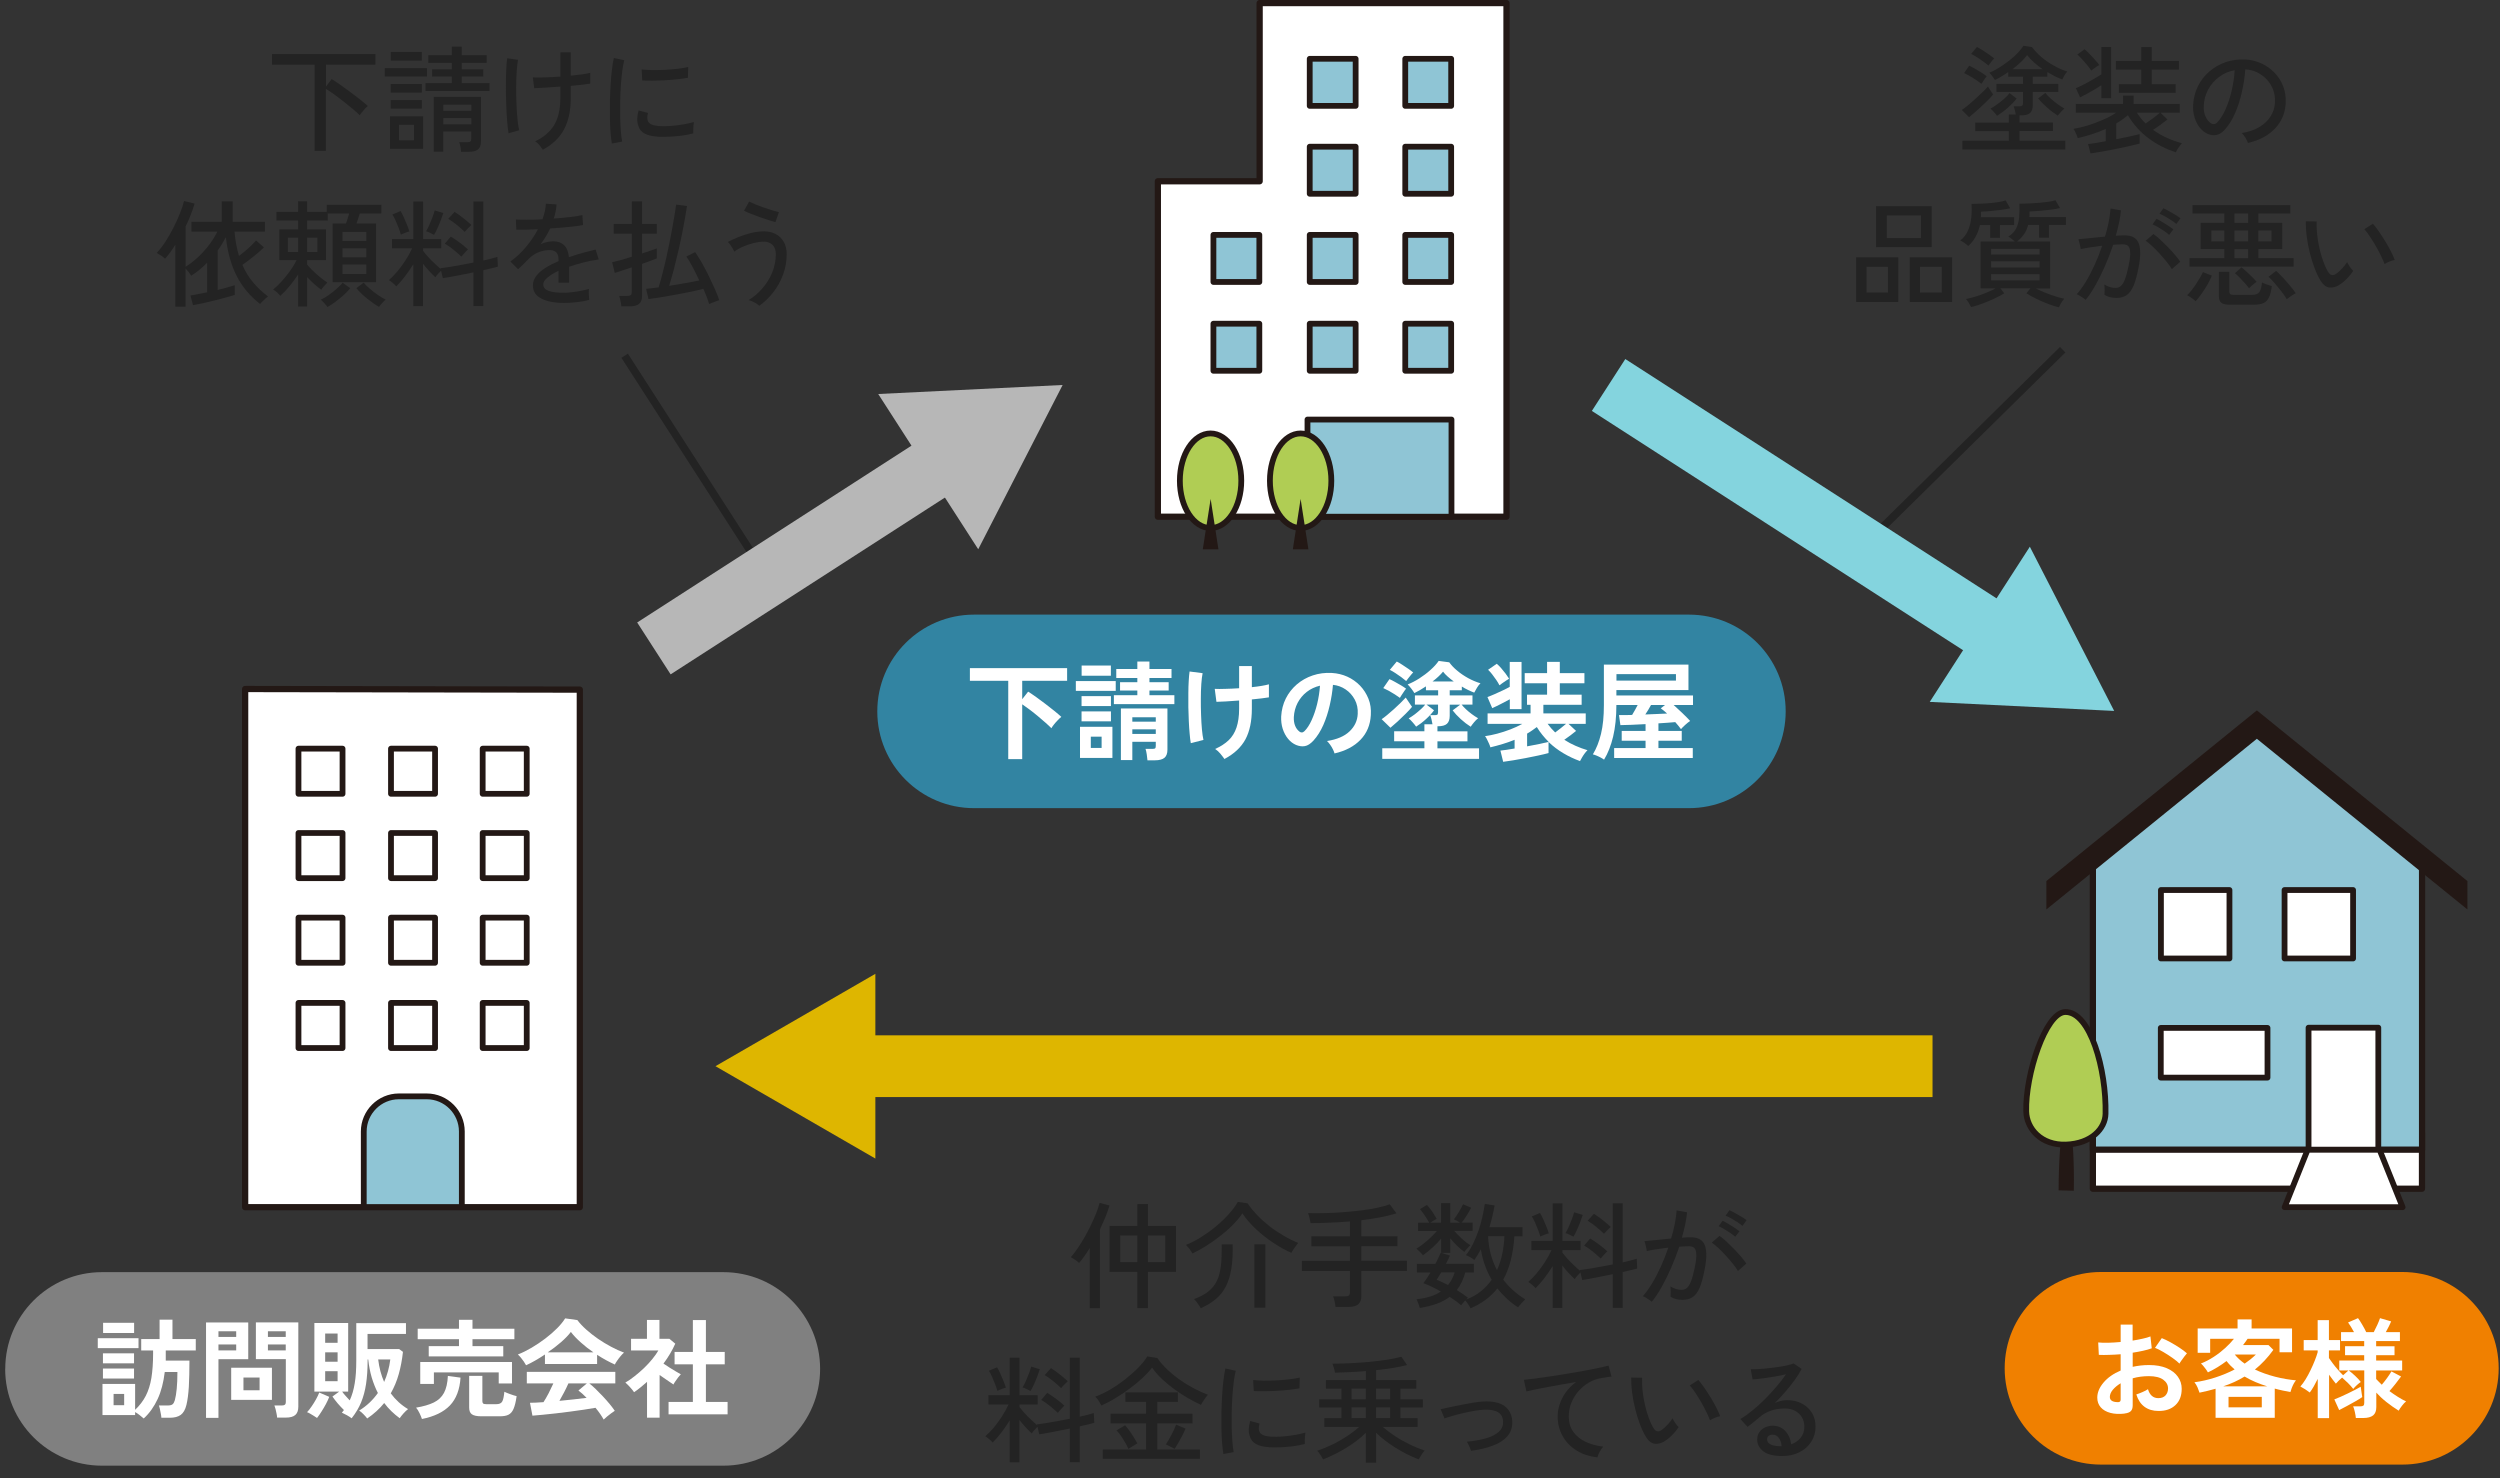 <?xml version="1.0" encoding="UTF-8"?><svg id="b" xmlns="http://www.w3.org/2000/svg" viewBox="0 0 323.98 191.54"><rect x="0" y="0" width="323.98" height="191.54" fill="#333333" stroke="none"/><defs><style>.d{fill:#231815;}.e{fill:#deb600;}.f{stroke:#232323;}.f,.g,.h,.i{fill:none;}.j{fill:#b0cd54;}.j,.k,.l,.m,.n{stroke:#231815;stroke-linecap:round;stroke-linejoin:round;}.j,.k,.m{stroke-width:.75px;}.o,.l,.m{fill:#fff;}.p{fill:#3284a2;}.g{stroke:#b7b7b7;}.g,.h,.i{stroke-width:8px;}.h{stroke:#deb600;}.i{stroke:#84d4de;}.k,.n{fill:#8fc5d5;}.q{fill:#84d4de;}.r{fill:#232323;}.l,.n{stroke-width:.81px;}.s{fill:gray;}.t{fill:#f08000;}.u{fill:#b7b7b7;}</style></defs><g id="c"><line class="f" x1="80.95" y1="46.1" x2="99.39" y2="74.74"/><line class="f" x1="267.31" y1="45.32" x2="241.03" y2="71.21"/><path class="s" d="M.67,177.4c0,6.93,5.62,12.54,12.54,12.54h80.53c6.93,0,12.54-5.62,12.54-12.54s-5.62-12.54-12.54-12.54H13.22c-6.93,0-12.54,5.62-12.54,12.54,0,0,0-6.93,0,0Z"/><path class="o" d="M12.67,174.71v-1.29h5.28v1.29h-5.28ZM18.62,183.82c-.15-.13-.32-.27-.52-.43-.2-.15-.39-.29-.59-.4v.39h-4.23v-4.03h4.23v3.35c.58-.55,1.04-1.15,1.38-1.81.34-.66.58-1.43.73-2.32.14-.89.22-1.94.22-3.15v-.41h-1.54v-1.48h2.38v-2.51h1.67v2.51h3.02v1.48h-3.89v.41c0,.15,0,.3,0,.46,0,.15,0,.3,0,.44h3.07c0,1.33-.03,2.46-.08,3.4-.06.94-.16,1.72-.31,2.34-.15.62-.4,1.05-.74,1.3-.35.25-.82.37-1.43.37h-1.08c0-.14-.03-.31-.07-.52-.04-.21-.08-.41-.12-.61s-.09-.35-.13-.46h1.12c.33,0,.55-.06.67-.17.12-.11.21-.29.28-.53.1-.37.18-.86.24-1.46.06-.6.09-1.33.09-2.18h-1.64c-.16,1.34-.46,2.51-.92,3.5s-1.05,1.83-1.8,2.52ZM13.34,176.68v-1.3h4.03v1.3h-4.03ZM13.34,178.65v-1.3h4.03v1.3h-4.03ZM13.36,172.75v-1.33h4.02v1.33h-4.02ZM14.72,182.1h1.37v-1.46h-1.37v1.46Z"/><path class="o" d="M26.7,183.74v-12.36h5.47v4.76h-3.86v7.6h-1.61ZM28.31,173.26h2.3v-.74h-2.3v.74ZM28.31,175h2.3v-.77h-2.3v.77ZM29.96,181.41v-4.16h5.28v4.16h-5.28ZM31.55,180.17h2.09v-1.65h-2.09v1.65ZM35.91,183.72c0-.15-.03-.32-.07-.52-.04-.2-.08-.4-.13-.59-.05-.19-.1-.35-.15-.47h.94c.19,0,.32-.03.41-.1s.13-.18.13-.34v-5.57h-3.88v-4.76h5.5v10.93c0,.49-.13.84-.39,1.07-.26.23-.67.34-1.25.34h-1.11ZM34.72,173.26h2.31v-.74h-2.31v.74ZM34.72,175h2.31v-.77h-2.31v.77Z"/><path class="o" d="M41.09,183.76c-.1-.07-.24-.16-.4-.26-.16-.1-.32-.19-.48-.29s-.3-.16-.42-.2c.2-.21.4-.46.6-.76.21-.3.4-.61.57-.92.18-.32.31-.61.41-.87l1.3.56c-.11.29-.26.6-.43.93-.18.33-.37.66-.57.97-.2.32-.39.59-.58.83ZM47.59,183.83c-.13-.18-.3-.37-.5-.57-.2-.21-.39-.36-.55-.46.49-.3.94-.64,1.35-1.03.41-.39.77-.81,1.08-1.25-.32-.62-.58-1.29-.8-2.01-.21-.72-.36-1.5-.45-2.33h-.08v.15c0,1.13-.07,2.13-.2,3.01-.13.88-.35,1.68-.64,2.39-.3.72-.71,1.41-1.23,2.07-.17-.13-.37-.26-.6-.39-.23-.13-.45-.24-.67-.34.05-.06.09-.11.14-.17.05-.06.09-.11.13-.17-.27-.26-.54-.55-.8-.85-.26-.31-.49-.61-.69-.9l.88-.64h-3.22v-8.89h4.38v8.89h-.78c.13.19.28.38.46.57s.35.38.52.57c.3-.65.52-1.39.65-2.22.14-.83.2-1.8.2-2.93v-4.86h6.44v1.4h-4.98v1.96h4.1l.49.36c-.11,1.02-.29,1.97-.54,2.87-.25.9-.6,1.73-1.04,2.51.62.84,1.36,1.52,2.24,2.04-.2.15-.39.34-.59.56-.2.22-.36.43-.49.62-.37-.27-.73-.57-1.07-.9-.34-.33-.66-.69-.94-1.07-.3.37-.63.73-1,1.06-.37.34-.77.65-1.21.95ZM42.14,174.02h1.61v-1.2h-1.61v1.2ZM42.14,176.47h1.61v-1.22h-1.61v1.22ZM42.14,178.99h1.61v-1.29h-1.61v1.29ZM49.78,179.09c.4-.9.67-1.87.8-2.91h-1.57c.13,1.07.39,2.04.77,2.91Z"/><path class="o" d="M54.68,183.89c-.06-.2-.17-.45-.31-.75s-.3-.54-.45-.72c.94-.16,1.71-.38,2.3-.67.59-.29,1.03-.71,1.32-1.25.29-.55.46-1.28.5-2.19l1.64.22c-.1,1.55-.56,2.75-1.37,3.6s-2.02,1.44-3.63,1.76ZM55.56,175.78v-1.33h3.92v-.9h-5.35v-1.36h5.35v-1.15h1.75v1.15h5.43v1.36h-5.43v.9h3.99v1.33h-9.66ZM54.46,179.34v-2.84h11.89v2.79h-1.72v-1.44h-8.4v1.5h-1.76ZM62.37,183.54c-.58,0-.98-.09-1.22-.26s-.35-.46-.35-.88v-4.1h1.71v3.28c0,.14.04.24.1.3.07.06.21.09.41.09h1.3c.37,0,.63-.11.76-.34.13-.22.22-.65.28-1.27.19.09.44.2.76.31.32.12.6.2.83.26-.1.73-.24,1.28-.4,1.65-.16.37-.38.62-.66.76s-.65.2-1.11.2h-2.42Z"/><path class="o" d="M68.17,176.92c-.07-.13-.16-.28-.28-.46-.12-.18-.25-.35-.39-.52s-.27-.3-.39-.41c.58-.22,1.17-.52,1.79-.88.61-.36,1.2-.76,1.77-1.19.57-.43,1.08-.88,1.53-1.33.45-.45.79-.88,1.04-1.28l1.58.22c.3.4.68.81,1.15,1.23.47.42.98.82,1.53,1.2s1.12.72,1.7,1.03c.58.31,1.13.56,1.67.76-.14.11-.29.26-.45.46s-.31.38-.44.58c-.14.2-.24.36-.3.5-.36-.16-.74-.35-1.13-.56-.39-.21-.78-.45-1.17-.7v1.19h-6.76v-1.23c-.43.29-.85.55-1.27.79-.42.24-.81.44-1.16.6ZM78.22,183.95c-.11-.21-.26-.45-.44-.71-.18-.26-.38-.53-.61-.8-.43.07-.92.15-1.48.24s-1.15.17-1.78.25c-.63.08-1.24.16-1.85.23-.61.07-1.18.13-1.71.18-.53.05-.98.09-1.35.12l-.32-1.67c.21,0,.46,0,.76-.02.3-.01.63-.04.99-.06.21-.33.44-.71.67-1.16.23-.45.43-.87.61-1.27h-3.44v-1.5h11.47v1.5h-3.37c.25.2.53.44.84.74.31.3.62.62.94.96.32.34.61.67.88,1,.27.33.48.61.64.85-.12.07-.28.18-.46.32s-.37.28-.55.43-.31.27-.41.37ZM70.99,175.25h5.91c-.57-.39-1.11-.81-1.62-1.27-.51-.45-.95-.91-1.3-1.37-.32.42-.74.86-1.27,1.32-.53.46-1.1.9-1.71,1.31ZM72.48,181.54c.62-.06,1.25-.12,1.86-.19.62-.07,1.18-.14,1.68-.2-.4-.41-.76-.73-1.06-.95l1.09-.92h-2.39c-.16.36-.34.74-.55,1.14-.21.4-.42.77-.62,1.13Z"/><path class="o" d="M83.85,183.74v-4.66c-.26.23-.53.46-.81.69-.28.23-.57.45-.87.65-.12-.19-.3-.41-.53-.66s-.43-.45-.6-.59c.37-.21.77-.48,1.18-.81.42-.32.82-.68,1.23-1.06.4-.39.77-.78,1.09-1.18s.59-.77.78-1.11h-3.54v-1.51h2.06v-2.45h1.62v2.45h1.29l.76.63c-.39.88-.9,1.74-1.53,2.58.24.17.51.34.79.52s.56.35.82.5c.26.15.48.28.64.37-.09.09-.2.22-.33.38-.13.16-.25.33-.36.5-.12.17-.21.32-.27.44-.25-.17-.54-.36-.85-.58s-.63-.44-.94-.65v5.53h-1.62ZM86.64,183.29v-1.61h3.15v-4.87h-2.37v-1.61h2.37v-4.13h1.69v4.13h2.44v1.61h-2.44v4.87h2.81v1.61h-7.66Z"/><path class="t" d="M259.79,177.32c0,6.89,5.59,12.48,12.48,12.48h39.06c6.89,0,12.48-5.59,12.48-12.48s-5.59-12.48-12.48-12.48h-39.06c-6.89,0-12.48,5.59-12.48,12.48,0,0,0-6.89,0,0Z"/><path class="o" d="M275.32,183.19c-.69.08-1.3.05-1.83-.09-.53-.14-.95-.38-1.25-.72-.3-.34-.45-.76-.45-1.26,0-.66.27-1.31.81-1.95.54-.64,1.28-1.16,2.22-1.56v-2.11c-.51.04-1.01.07-1.49.08-.48.02-.93.02-1.34,0l-.08-1.61c.35.04.79.05,1.3.04.51-.01,1.05-.05,1.61-.1v-2.25h1.55v2.07c.47-.07.9-.16,1.31-.25.41-.09.74-.18,1-.29l.17,1.54c-.33.12-.71.23-1.13.32s-.88.18-1.34.25v1.83c.33-.07.67-.13,1.02-.17.35-.04.72-.06,1.11-.06.9,0,1.66.14,2.29.41s1.11.64,1.44,1.11.49.98.49,1.56c0,.9-.27,1.6-.81,2.11-.54.51-1.27.77-2.2.76-.72,0-1.32-.18-1.81-.54-.49-.36-.84-.89-1.06-1.6.21-.07.48-.17.78-.3.31-.13.55-.26.73-.38.23.77.68,1.16,1.34,1.16.41,0,.72-.12.94-.36.21-.24.32-.53.32-.89,0-.46-.21-.84-.62-1.14-.41-.3-1.03-.46-1.85-.46-.75,0-1.45.09-2.11.28v3.49c0,.35-.08.6-.24.76-.16.16-.43.27-.81.31ZM274.31,181.71c.18,0,.31,0,.39-.06.08-.05.12-.13.12-.25v-2.14c-.43.26-.77.55-1.02.85s-.38.62-.38.92c0,.21.08.38.24.49.16.11.38.17.66.18ZM282.44,176.71c-.22-.22-.53-.47-.91-.74-.38-.27-.77-.52-1.18-.76-.4-.24-.76-.42-1.08-.54l.88-1.26c.34.13.7.31,1.11.53.4.22.79.46,1.18.71.38.25.7.49.97.73-.09.1-.21.24-.34.42-.14.18-.26.35-.38.52-.12.17-.2.29-.24.38Z"/><path class="o" d="M287.12,183.74v-3.77c-.33.09-.67.18-1.02.27-.35.08-.7.16-1.06.24-.07-.21-.15-.43-.26-.69-.11-.25-.24-.47-.4-.66.91-.12,1.82-.33,2.71-.62.89-.29,1.72-.63,2.5-1.04-.39-.33-.74-.69-1.05-1.09-.75.57-1.55,1.06-2.41,1.47-.05-.09-.12-.21-.23-.36s-.22-.29-.34-.44c-.12-.15-.23-.27-.34-.35.57-.22,1.12-.51,1.66-.86.54-.35,1.03-.73,1.48-1.14s.83-.81,1.14-1.2h-3.08v1.81h-1.62v-3.15h5.17v-1.18h1.82v1.18h5.24v3.08h-1.62v-1.74h-4.14c-.09.14-.19.28-.29.41-.1.14-.2.27-.3.4h3.3l.63.62c-.73,1.01-1.53,1.86-2.39,2.55.81.38,1.68.69,2.61.93.93.24,1.83.39,2.71.47-.09.1-.19.25-.29.43-.1.18-.18.37-.26.57-.07.2-.13.37-.17.52-.34-.06-.67-.12-1.01-.2-.34-.07-.68-.16-1.02-.25v3.79h-7.67ZM288.08,179.66h5.74c-.51-.16-1.02-.34-1.51-.55-.5-.21-.97-.45-1.43-.72-.43.26-.88.5-1.34.71s-.95.4-1.46.57ZM288.8,182.38h4.31v-1.36h-4.31v1.36ZM290.9,176.71c.27-.19.53-.38.77-.57.24-.2.47-.4.67-.6h-2.73c.35.43.77.82,1.29,1.18Z"/><path class="o" d="M300.36,183.79v-5.1c-.17.35-.34.67-.51.97-.17.3-.35.57-.52.8-.15-.12-.35-.26-.6-.42-.25-.16-.46-.28-.62-.36.22-.25.45-.56.67-.92.22-.36.44-.76.64-1.18s.39-.83.55-1.24c.16-.41.29-.77.38-1.1v-.24h-1.81v-1.34h1.81v-2.58h1.46v2.58h1.44v1.34h-1.44v.99c.13.2.3.43.51.71s.43.55.67.82c.23.27.45.5.66.7l.69-.62h-1.19v-1.29h3.23v-.69h-2.48v-1.16h2.48v-.67h-3v-1.16h1.68c-.26-.49-.52-.9-.77-1.25l1.29-.56c.17.22.35.51.56.87.21.35.37.67.5.94h.98c.16-.3.31-.62.47-.96.15-.34.27-.62.34-.85l1.44.42c-.08.21-.19.43-.31.68-.13.25-.25.48-.38.71h1.83v1.16h-3.08v.67h2.38v1.16h-2.38v.69h3.37v1.29h-3.37v1.11c.11.12.23.24.35.36.12.12.25.25.38.38.23-.27.46-.56.69-.88.22-.31.41-.59.56-.85l1.25.66c-.21.28-.45.6-.72.95-.28.35-.54.67-.79.94.35.26.71.51,1.08.74.36.23.72.43,1.08.6-.17.13-.35.32-.53.56-.19.24-.33.46-.43.64-.53-.33-1.06-.7-1.59-1.12-.53-.42-.96-.83-1.31-1.22v1.89c0,.48-.14.84-.41,1.06-.28.22-.7.34-1.27.34h-.97c-.02-.21-.06-.48-.13-.78-.07-.31-.14-.55-.22-.73h.92c.19,0,.32-.03.4-.09.08-.06.12-.18.12-.36v-4.21h-2.02c.24.18.52.41.83.7.31.29.56.56.74.8-.14.09-.31.23-.5.4-.19.17-.35.34-.48.5-.19-.24-.41-.5-.68-.76-.27-.27-.52-.5-.76-.71-.15.12-.3.26-.45.41-.15.15-.27.28-.36.38-.12-.14-.26-.31-.41-.52-.15-.21-.31-.42-.47-.64v5.63h-1.46ZM303.14,182.74l-.63-1.39c.22-.08.49-.19.8-.33.31-.14.63-.28.97-.45.34-.16.65-.32.94-.47s.53-.28.71-.39c0,.08.03.22.06.41.03.19.06.38.08.56.03.18.05.31.06.37-.21.15-.5.33-.87.54-.36.21-.74.42-1.12.62-.38.21-.71.38-.99.52Z"/><path class="p" d="M113.69,92.19c0,6.92,5.61,12.54,12.54,12.54h92.64c6.92,0,12.54-5.61,12.54-12.54s-5.61-12.54-12.54-12.54h-92.64c-6.92,0-12.54,5.61-12.54,12.54,0,0,0-6.92,0,0Z"/><path class="o" d="M130.66,98.39v-10.16h-4.97v-1.65h12.6v1.65h-5.82v2.38l.77-.98c.31.2.66.43,1.05.71.39.28.79.58,1.2.89.41.31.79.61,1.15.9.36.29.66.55.9.77-.14.11-.29.25-.46.43-.17.17-.33.35-.48.54-.15.19-.27.35-.35.5-.18-.19-.42-.41-.72-.68-.3-.27-.63-.55-.99-.85-.36-.3-.72-.59-1.08-.86s-.69-.51-.99-.71v7.11h-1.81Z"/><path class="o" d="M139.42,89.53v-1.27h5.17v1.27h-5.17ZM139.96,98.22v-4.03h4.2v4.03h-4.2ZM140.16,91.5v-1.29h3.81v1.29h-3.81ZM140.16,93.48v-1.29h3.81v1.29h-3.81ZM140.17,87.57v-1.32h3.79v1.32h-3.79ZM141.36,96.93h1.4v-1.46h-1.4v1.46ZM144.35,91.25v-1.16h3.04v-.6h-2.24v-1.08h2.24v-.55h-2.73v-1.16h2.73v-.97h1.57v.97h2.86v1.16h-2.86v.55h2.49v1.08h-2.49v.6h3.23v1.16h-7.84ZM148.7,98.52c-.02-.21-.05-.47-.09-.76s-.1-.53-.16-.71h.91c.19,0,.3-.03.35-.08.05-.06.07-.17.07-.35v-.49h-3.04v2.37h-1.48v-6.69h6.03v5.35c0,.48-.13.83-.39,1.05-.26.21-.67.32-1.22.32h-.98ZM146.74,93.52h3.04v-.57h-3.04v.57ZM146.74,95.11h3.04v-.59h-3.04v.59Z"/><path class="o" d="M154.32,96.32c-.06-.33-.11-.73-.15-1.23-.05-.49-.08-1.03-.11-1.62-.03-.59-.05-1.19-.06-1.82,0-.62-.01-1.23,0-1.82,0-.59.02-1.12.05-1.61.03-.48.06-.89.11-1.2l1.69.22c-.07.35-.13.82-.17,1.41-.04.58-.06,1.22-.06,1.91,0,.69,0,1.38.03,2.06.02.69.06,1.32.11,1.89.05.57.12,1.03.2,1.38l-1.64.42ZM158.69,98.38c-.17-.24-.35-.48-.55-.72s-.42-.44-.67-.6c.71-.32,1.29-.69,1.75-1.13.46-.44.8-.99,1.02-1.65.22-.66.34-1.46.34-2.42v-1.08c-.62.05-1.19.09-1.73.12-.54.03-.94.05-1.21.05l-.22-1.68c.34.02.79.02,1.36,0,.57-.01,1.17-.04,1.8-.08v-2.87h1.65v2.73c.47-.05.89-.1,1.28-.17s.7-.13.93-.2v1.69c-.21.04-.52.08-.91.13-.39.05-.83.09-1.3.14v1.2c0,1.61-.28,2.94-.83,3.97-.56,1.03-1.46,1.88-2.71,2.54Z"/><path class="o" d="M172.94,97.63c-.04-.15-.11-.33-.21-.53-.1-.21-.22-.4-.36-.6-.14-.19-.27-.35-.4-.47,1.28-.2,2.25-.61,2.92-1.25.67-.64,1.02-1.39,1.06-2.26.04-.69-.09-1.31-.38-1.85-.29-.54-.68-.98-1.18-1.32-.5-.34-1.05-.54-1.65-.6-.07.87-.21,1.75-.42,2.66s-.48,1.75-.83,2.55c-.35.79-.78,1.47-1.28,2.02-.38.41-.75.65-1.11.71-.36.07-.74.01-1.14-.15-.39-.17-.74-.43-1.04-.8-.3-.36-.53-.8-.69-1.29-.16-.5-.22-1.03-.2-1.6.05-.85.25-1.63.6-2.33.35-.7.83-1.31,1.43-1.83.6-.51,1.28-.9,2.06-1.16.77-.26,1.6-.37,2.48-.32.71.04,1.38.2,2,.48.62.28,1.17.67,1.65,1.16.47.49.83,1.06,1.09,1.7s.36,1.35.31,2.11c-.07,1.28-.51,2.35-1.34,3.21-.83.86-1.96,1.45-3.37,1.77ZM168.39,94.81c.1.08.21.11.32.11s.22-.06.34-.17c.34-.34.65-.81.93-1.43.28-.62.52-1.31.71-2.09.19-.77.31-1.56.37-2.37-.64.15-1.22.42-1.72.81-.5.39-.89.87-1.18,1.42-.29.56-.45,1.16-.49,1.83-.02.44.04.82.17,1.14s.32.57.54.73Z"/><path class="o" d="M180.2,94.32l-1.15-1.12c.2-.13.43-.31.71-.54.28-.23.57-.48.88-.76s.59-.55.86-.81c.27-.27.49-.5.67-.69.06.09.15.22.26.38.11.16.21.32.32.48.11.15.19.27.24.34-.21.26-.49.56-.83.9s-.68.67-1.03.99c-.35.32-.67.6-.94.82ZM179.13,98.33v-1.36h5.46v-.91h-3.92v-1.29h3.92v-.91h1.05c-.04-.21-.08-.42-.13-.63-.05-.21-.11-.4-.17-.55h.56c.18,0,.3-.02.36-.06s.1-.15.1-.33v-.98h-1.5l.98.74c-.26.36-.6.74-1.03,1.13-.42.39-.86.72-1.29.99-.12-.17-.27-.36-.46-.57-.18-.21-.35-.38-.51-.5.26-.15.53-.33.81-.54.27-.21.53-.43.77-.65.24-.22.43-.42.57-.6h-1.34v-1.19h3.01v-.67h-1.58v-.5c-.52.35-1.02.64-1.5.87-.09-.16-.22-.35-.39-.57-.17-.22-.33-.41-.48-.55.48-.19.99-.45,1.51-.78.52-.34,1.01-.7,1.46-1.11.45-.4.8-.79,1.05-1.16l1.37.18c.26.36.6.73,1.03,1.08.42.36.9.68,1.42.97.52.28,1.05.51,1.6.67-.14.12-.29.31-.45.57-.16.26-.28.48-.36.64-.25-.09-.52-.21-.79-.34-.28-.13-.55-.28-.82-.45v.48h-1.57v.67h2.95v1.19h-1.41c.14.18.33.38.56.6.23.22.49.43.77.64.28.21.55.38.81.53-.18.14-.35.32-.53.53-.18.21-.32.41-.43.57-.43-.27-.86-.6-1.29-.99s-.78-.77-1.05-1.13l.98-.74h-1.36v1.44c0,.48-.12.82-.36,1.04s-.64.32-1.19.32h-.04v.66h3.89v1.29h-3.89v.91h5.39v1.36h-12.52ZM181.42,90.44c-.19-.14-.41-.29-.66-.45s-.51-.31-.77-.46c-.26-.14-.5-.26-.73-.36l.8-1.16c.2.08.43.2.7.35.27.15.54.3.81.46.27.16.48.3.65.43-.07.08-.17.2-.27.36-.11.15-.21.31-.31.46-.1.15-.17.27-.22.36ZM182.22,88.25c-.17-.15-.38-.31-.63-.5-.25-.18-.51-.36-.77-.53-.26-.17-.5-.31-.71-.41l.9-1.08c.2.09.43.23.7.41.27.18.54.36.81.54.27.18.47.34.62.47-.09.08-.2.2-.31.34s-.23.28-.34.42-.19.26-.26.35ZM185.65,88.31h2.74c-.29-.21-.55-.43-.79-.64-.24-.21-.44-.42-.59-.63-.34.41-.79.84-1.36,1.27Z"/><path class="o" d="M194.8,98.73l-.36-1.46c.21-.02.48-.05.8-.1.32-.05.66-.1,1.04-.17v-1.13c-.49.2-.99.38-1.52.54-.53.16-1.07.31-1.62.44-.03-.12-.08-.27-.16-.45-.08-.18-.17-.37-.26-.55-.09-.19-.18-.34-.27-.45.48-.07,1.01-.17,1.57-.32.56-.15,1.13-.33,1.7-.55s1.09-.46,1.55-.72h-4.49v-1.36h5.57v-1.11h-.46v-1.32h2.6v-1.47h-2.9v-1.32h2.9v-1.46h1.65v1.46h3.19v1.32h-3.19v1.47h2.83v1.32h-4.96v1.11h5.49v1.36h-2.23l.98.91c-.2.17-.43.35-.71.56-.28.21-.55.4-.82.59.47.3.95.56,1.46.78.51.22,1.02.42,1.55.57-.11.1-.23.24-.36.41-.13.17-.24.35-.35.53-.11.18-.19.34-.26.47-.75-.27-1.47-.61-2.16-1.02-.69-.41-1.33-.89-1.92-1.46v1.44c-.37.1-.82.21-1.34.32-.52.11-1.06.22-1.62.33-.56.11-1.1.2-1.62.29s-.96.15-1.34.2ZM195.66,91.89v-1.27c-.33.18-.7.37-1.12.59s-.81.4-1.16.56l-.62-1.44c.26-.09.57-.22.92-.37.35-.15.71-.32,1.07-.49s.66-.32.9-.46v-3.23h1.53v6.12h-1.53ZM194.31,88.8c-.1-.21-.24-.44-.41-.69s-.35-.5-.54-.74c-.19-.24-.36-.43-.52-.57l1.13-.78c.18.15.37.34.57.57.2.23.39.46.57.7.18.24.33.46.46.67-.09.05-.22.12-.38.23-.16.11-.32.22-.48.33-.16.11-.3.21-.4.29ZM197.9,96.72c.57-.1,1.11-.21,1.61-.31.5-.11.9-.2,1.18-.27-.28-.28-.55-.58-.81-.9-.26-.32-.5-.66-.72-1.02-.2.15-.4.3-.61.44-.21.15-.43.28-.65.41v1.65ZM201.54,94.92c.22-.17.47-.35.73-.56s.49-.39.68-.56h-2.39c.28.39.61.77.98,1.12Z"/><path class="o" d="M207.88,98.45c-.1-.08-.25-.17-.43-.27s-.37-.18-.55-.26c-.19-.08-.35-.13-.48-.16.46-.75.81-1.64,1.06-2.67.25-1.04.37-2.27.37-3.71v-5.25h10.96v3.3h-9.34v.7h9.93v1.23h-2.51c.35.32.73.67,1.12,1.04s.73.72,1.02,1.03c-.18.11-.38.28-.62.49-.24.21-.43.41-.57.57-.09-.13-.2-.28-.33-.43s-.26-.32-.41-.48c-.28.03-.61.06-.98.08-.37.03-.77.06-1.2.08v.98h3.02v1.27h-3.02v.95h4.45v1.29h-10.19v-1.29h4.07v-.95h-3.09v-1.27h3.09v-.88c-.64.04-1.26.07-1.84.09s-1.06.04-1.42.04l-.18-1.3c.21,0,.47,0,.76,0s.61-.01.94-.02c.13-.21.26-.44.39-.67s.24-.44.33-.62h-2.76c0,1.56-.14,2.92-.42,4.09-.28,1.17-.67,2.17-1.18,3ZM209.48,88.2h7.71v-.84h-7.71v.84ZM213.22,92.59c.49-.02.99-.04,1.48-.06.49-.02.94-.04,1.34-.06-.13-.13-.27-.25-.41-.36-.14-.11-.28-.22-.41-.32l.56-.43h-1.82c-.11.21-.23.42-.36.63-.13.21-.26.42-.38.6Z"/><polygon class="l" points="195.23 .4 163.24 .4 163.24 23.49 150.05 23.49 150.05 66.96 195.23 66.96 195.23 .4"/><rect class="k" x="169.44" y="54.37" width="18.66" height="12.59"/><rect class="k" x="169.73" y="19.01" width="5.95" height="6.1"/><rect class="k" x="182.11" y="19.01" width="5.95" height="6.1"/><rect class="k" x="169.73" y="30.44" width="5.95" height="6.1"/><rect class="k" x="182.11" y="30.44" width="5.95" height="6.1"/><rect class="k" x="169.73" y="7.62" width="5.95" height="6.1"/><rect class="k" x="182.11" y="7.62" width="5.95" height="6.1"/><rect class="k" x="157.25" y="30.44" width="5.95" height="6.1"/><rect class="k" x="169.73" y="41.95" width="5.95" height="6.1"/><rect class="k" x="182.11" y="41.95" width="5.95" height="6.1"/><rect class="k" x="157.25" y="41.95" width="5.95" height="6.1"/><path class="j" d="M160.86,62.3c0,3.39-1.78,6.13-3.98,6.13s-3.98-2.74-3.98-6.13,1.78-6.13,3.98-6.13,3.98,2.74,3.98,6.13Z"/><polygon class="d" points="156.89 64.65 155.87 71.19 157.9 71.19 156.89 64.65"/><path class="j" d="M172.53,62.3c0,3.39-1.78,6.13-3.98,6.13s-3.98-2.74-3.98-6.13,1.78-6.13,3.98-6.13,3.98,2.74,3.98,6.13Z"/><polygon class="d" points="168.55 64.65 167.54 71.19 169.56 71.19 168.55 64.65"/><polygon class="l" points="75.14 89.37 31.77 89.29 31.77 156.44 75.14 156.44 75.14 89.37"/><rect class="m" x="50.67" y="107.95" width="5.71" height="5.85"/><rect class="m" x="62.55" y="107.95" width="5.71" height="5.85"/><rect class="m" x="50.67" y="118.92" width="5.71" height="5.85"/><rect class="m" x="62.55" y="118.92" width="5.71" height="5.85"/><rect class="m" x="50.67" y="97.02" width="5.71" height="5.85"/><rect class="m" x="38.68" y="107.95" width="5.71" height="5.85"/><rect class="m" x="38.68" y="118.92" width="5.71" height="5.85"/><rect class="m" x="38.68" y="97.02" width="5.71" height="5.85"/><rect class="m" x="62.55" y="97.02" width="5.71" height="5.85"/><rect class="m" x="50.67" y="129.97" width="5.71" height="5.85"/><rect class="m" x="62.55" y="129.97" width="5.71" height="5.85"/><rect class="m" x="38.68" y="129.97" width="5.71" height="5.85"/><path class="k" d="M59.85,156.42v-9.79c0-2.5-2.05-4.55-4.55-4.55h-3.61c-2.5,0-4.55,2.05-4.55,4.55v9.79h12.72Z"/><rect class="l" x="271.22" y="146.82" width="42.65" height="7.23"/><polygon class="n" points="313.88 111.8 313.88 148.99 271.22 148.99 271.22 111.8 292.6 94.78 313.88 111.8"/><polygon class="d" points="265.19 114.18 292.47 92.06 319.76 114.18 319.76 117.86 292.47 95.74 265.19 117.86 265.19 114.18"/><rect class="m" x="280.02" y="133.21" width="13.83" height="6.44"/><rect class="m" x="296.06" y="115.34" width="8.88" height="8.87"/><rect class="m" x="280.04" y="115.34" width="8.88" height="8.87"/><rect class="m" x="299.17" y="133.18" width="9.04" height="15.82"/><polygon class="m" points="311.36 156.44 296.07 156.44 299.05 149 308.37 149 311.36 156.44"/><path class="d" d="M268.75,154.31l-1.97-.05c0-7.6,1.08-11.95,1.08-11.95,0,0,1.04,4.67.89,12.01Z"/><path class="j" d="M267.63,131.15c3.25-.08,5.36,7.46,5.23,13.19-.04,1.92-1.84,3.87-5.12,3.99-3.22.12-5.11-2.07-5.16-4.31-.12-4.74,2.51-12.81,5.05-12.87Z"/><path class="r" d="M40.77,19.55v-11.17h-5.52v-1.37h13.4v1.37h-6.4v2.83l.73-.96c.33.2.71.45,1.12.74s.85.61,1.3.94c.44.33.87.65,1.27.97s.73.59,1,.83c-.1.08-.22.19-.36.35-.14.15-.27.3-.4.46-.13.15-.23.29-.29.4-.22-.22-.51-.49-.88-.8-.37-.31-.76-.63-1.18-.96-.42-.33-.83-.64-1.24-.94-.41-.29-.77-.54-1.09-.73v8.04h-1.47Z"/><path class="r" d="M49.86,9.92v-1.09h5.47v1.09h-5.47ZM50.54,19.28v-4.21h4.29v4.21h-4.29ZM50.63,12v-1.11h4.04v1.11h-4.04ZM50.63,14.07v-1.1h4.04v1.1h-4.04ZM50.64,7.85v-1.12h4.02v1.12h-4.02ZM51.71,18.18h1.94v-2.01h-1.94v2.01ZM55.14,11.79v-1.02h3.41v-.85h-2.55v-.94h2.55v-.83h-3.05v-1h3.05v-1.11h1.29v1.11h3.23v1h-3.23v.83h2.79v.94h-2.79v.85h3.6v1.02h-8.29ZM59.75,19.68c0-.17-.04-.39-.08-.65-.04-.26-.1-.46-.16-.6h1.06c.2,0,.33-.03.4-.1.07-.06.1-.19.1-.38v-.9h-3.63v2.61h-1.23v-7.11h6.12v5.79c0,.46-.12.8-.37,1.01-.25.22-.63.32-1.16.32h-1.06ZM57.45,14.36h3.63v-.79h-3.63v.79ZM57.45,16.11h3.63v-.81h-3.63v.81Z"/><path class="r" d="M65.9,17.25c-.07-.41-.13-.94-.18-1.59-.05-.65-.09-1.36-.12-2.12-.03-.77-.04-1.53-.04-2.29s.01-1.47.04-2.12c.02-.65.07-1.17.13-1.58l1.4.2c-.07.38-.13.88-.17,1.49-.04.62-.06,1.29-.07,2.02,0,.73,0,1.46.04,2.18.03.72.07,1.38.13,1.99.06.6.13,1.09.22,1.45l-1.37.39ZM70.34,19.38c-.13-.19-.28-.38-.44-.58-.17-.2-.35-.36-.55-.49,1.09-.51,1.91-1.21,2.45-2.08.54-.88.82-2.08.82-3.59v-1.42c-.7.05-1.36.1-1.99.14s-1.09.06-1.4.07l-.18-1.4c.37.02.88.02,1.53,0,.65-.02,1.33-.05,2.04-.1v-3.15h1.35v3.03c.53-.05,1.01-.11,1.45-.17.44-.06.8-.13,1.07-.2v1.4c-.25.04-.6.09-1.05.14-.45.05-.94.1-1.47.15v1.53c0,1.65-.29,3.02-.87,4.1-.58,1.09-1.5,1.97-2.76,2.65Z"/><path class="r" d="M79.29,18.59c-.07-.39-.12-.87-.17-1.45s-.07-1.21-.08-1.89c-.01-.68-.01-1.39,0-2.12.02-.73.04-1.44.09-2.15.04-.7.1-1.35.17-1.94.07-.59.15-1.1.25-1.52l1.35.29c-.1.36-.19.82-.26,1.39-.07.56-.13,1.19-.18,1.86-.04.68-.08,1.37-.09,2.09-.01.71-.01,1.4,0,2.07.02.67.05,1.27.09,1.81s.1.98.17,1.32l-1.35.25ZM85.18,17.7c-.68-.04-1.23-.17-1.65-.4s-.69-.56-.81-1.01c-.2-.52-.19-1.18.04-1.98l1.22.33c-.07.22-.1.42-.1.61,0,.19.04.35.11.49.16.34.64.54,1.44.6.45.03.95.02,1.5-.02s1.09-.11,1.62-.2c.53-.09.98-.19,1.37-.31-.02.1-.04.25-.05.44-.02.19-.02.39-.03.58,0,.19,0,.35,0,.46-.5.13-1.03.23-1.58.3-.55.07-1.09.11-1.62.13-.53.02-1.01.01-1.45,0ZM83.23,10.41l-.08-1.41c.37.04.82.07,1.35.08.53,0,1.08,0,1.67-.03.58-.03,1.13-.08,1.67-.14.53-.06.98-.14,1.35-.23l-.04,1.4c-.39.07-.85.13-1.36.19-.52.06-1.06.1-1.62.13-.56.03-1.1.05-1.6.05-.51,0-.95,0-1.32-.02Z"/><path class="r" d="M22.72,39.73v-8.01c-.44.71-.88,1.31-1.33,1.81-.14-.14-.31-.28-.52-.41-.21-.14-.39-.25-.56-.35.37-.38.74-.86,1.12-1.44s.73-1.2,1.06-1.85.61-1.28.85-1.88c.24-.6.41-1.12.51-1.55l1.37.33c-.29.98-.68,1.98-1.17,2.98v5.21c.56-.35,1.1-.77,1.63-1.26.52-.49,1-1.02,1.43-1.59.43-.57.78-1.14,1.06-1.71h-3.36v-1.27h3.92v-2.64h1.43v2.64h4.17v1.27h-3.94c.05.58.12,1.13.22,1.66s.22,1.02.36,1.49c.26-.19.53-.4.81-.64.28-.23.54-.47.79-.71.25-.24.45-.46.61-.65l1.02.9c-.37.37-.81.76-1.33,1.17-.52.41-1,.78-1.46,1.1.38.87.85,1.64,1.42,2.3.56.67,1.2,1.26,1.9,1.78-.09.07-.21.17-.34.29-.14.12-.27.25-.4.38-.13.12-.22.23-.28.32-1.33-1.04-2.35-2.26-3.05-3.66-.71-1.4-1.17-3.06-1.39-4.99-.16.29-.33.58-.5.87-.17.29-.36.57-.56.84v5.11c.44-.11.85-.22,1.24-.32.38-.1.71-.2.97-.29v1.26c-.34.11-.74.23-1.21.35s-.95.25-1.46.38-1,.24-1.47.35c-.48.1-.9.19-1.27.25l-.33-1.26c.27-.04.59-.09.97-.17.38-.07.77-.15,1.19-.24v-3.83c-.66.68-1.35,1.24-2.06,1.68-.07-.12-.18-.27-.33-.47-.15-.19-.28-.34-.4-.46v4.94h-1.32Z"/><path class="r" d="M38.63,39.74v-4.17c-.33.51-.69,1.01-1.09,1.49-.4.49-.8.91-1.22,1.28-.07-.11-.21-.25-.41-.44s-.38-.31-.52-.38c.37-.29.75-.65,1.13-1.08.38-.43.75-.88,1.09-1.36.34-.48.62-.94.83-1.37h-2.24v-3.98h2.43v-1.15h-2.81v-1.12h2.81v-1.38h1.17v1.38h2.54v-.92h7.08v1.12h-2.79c-.07.2-.14.42-.21.65-.07.24-.15.45-.23.65h2.55v7.61h-5.64v-7.61h1.74c.07-.2.14-.41.21-.64s.14-.45.2-.66h-2.78v.92h-2.67v1.15h2.45v3.98h-2.45v.57c.35.43.77.86,1.26,1.29.49.43.94.78,1.36,1.05-.1.1-.24.25-.41.44s-.3.35-.38.49c-.31-.23-.62-.48-.93-.76s-.61-.57-.9-.88v3.81h-1.17ZM37.31,32.66h1.32v-1.86h-1.32v1.86ZM39.8,32.66h1.33v-1.86h-1.33v1.86ZM42.44,39.79c-.08-.12-.21-.28-.4-.49s-.34-.36-.47-.46c.31-.14.65-.34,1.01-.59.36-.25.71-.53,1.04-.82s.59-.56.79-.79l.98.71c-.25.31-.55.62-.89.92s-.69.59-1.04.85c-.35.26-.7.49-1.03.67ZM44.38,31.22h3.09v-1.16h-3.09v1.16ZM44.38,33.34h3.09v-1.17h-3.09v1.17ZM44.38,35.51h3.09v-1.23h-3.09v1.23ZM49.12,39.77c-.49-.28-1.01-.64-1.55-1.08-.55-.44-1.01-.89-1.39-1.35l.95-.71c.21.25.48.52.81.8.33.29.68.55,1.04.8s.69.45,1,.6c-.13.1-.28.25-.46.45s-.31.36-.39.48Z"/><path class="r" d="M53.56,39.67v-5.42c-.34.55-.71,1.08-1.09,1.58-.39.51-.77.93-1.12,1.28-.1-.12-.25-.27-.45-.44-.2-.17-.37-.3-.5-.37.35-.3.71-.68,1.09-1.12.38-.45.73-.94,1.07-1.46.34-.53.62-1.04.85-1.54h-2.61v-1.2h2.76v-4.86h1.27v4.86h2.35v1.2h-2.35v.33c.17.23.39.49.65.78.26.29.54.58.84.85.29.28.56.52.8.72l-.03-.1c.33-.04.73-.1,1.19-.17.47-.07.96-.16,1.49-.26.53-.1,1.06-.2,1.58-.3v-7.92h1.29v7.65c.38-.09.73-.17,1.05-.25.32-.08.57-.15.77-.22l.06,1.27c-.22.06-.49.13-.82.21-.32.08-.68.16-1.06.24v4.65h-1.29v-4.36c-.73.15-1.45.29-2.15.43-.71.14-1.31.24-1.81.32l-.23-.98c-.12.12-.26.27-.42.45-.16.18-.27.32-.32.41-.25-.23-.52-.5-.79-.79-.28-.3-.55-.62-.81-.96v5.49h-1.27ZM51.95,30.41c-.06-.24-.15-.52-.28-.85s-.26-.65-.4-.97c-.14-.31-.28-.58-.42-.79l1.06-.45c.13.2.27.47.42.81s.29.68.43,1.01c.14.34.23.61.29.83-.09.01-.21.04-.36.1-.15.06-.29.11-.44.17-.14.06-.25.1-.31.14ZM56.24,30.43c-.07-.04-.17-.09-.31-.16-.13-.06-.27-.13-.4-.19-.14-.06-.24-.09-.32-.1.12-.2.26-.46.41-.79s.29-.67.42-1.02.23-.65.29-.9l1.12.34c-.07.24-.18.55-.32.92s-.3.74-.46,1.09-.3.62-.42.81ZM59.8,33.26c-.31-.29-.65-.59-1.03-.9-.38-.31-.75-.57-1.13-.78l.78-.92c.37.22.76.49,1.18.8s.76.6,1.04.86c-.06.06-.15.15-.26.27-.11.12-.22.24-.33.36-.1.12-.19.22-.25.3ZM60.22,30.05c-.3-.29-.64-.59-1.01-.9-.38-.31-.75-.57-1.12-.79l.82-.9c.37.23.75.5,1.16.83.4.32.74.61,1.02.87-.07.06-.17.15-.29.27-.12.12-.23.24-.35.36-.11.12-.19.21-.24.27Z"/><path class="r" d="M73.11,39.26c-.77,0-1.46-.08-2.07-.23-.61-.16-1.09-.4-1.45-.73-.35-.33-.53-.77-.53-1.31,0-.45.15-.86.44-1.24s.69-.72,1.19-1.04c.5-.32,1.07-.61,1.69-.87v-.17c0-.45-.09-.77-.28-.95-.19-.18-.42-.28-.71-.3-.51-.03-1.02.05-1.53.24-.51.19-.97.5-1.4.94-.18.19-.4.41-.65.66s-.48.46-.67.63l-1-1c.71-.5,1.38-1.12,2-1.86.62-.74,1.15-1.51,1.57-2.32-.61.03-1.17.05-1.67.06-.51,0-.88,0-1.13,0l-.06-1.33c.32.03.79.04,1.42.04s1.3-.02,2.03-.06c.13-.35.23-.69.31-1.04.08-.34.12-.67.13-.98l1.38.09c-.03.61-.15,1.22-.36,1.83.77-.05,1.49-.12,2.17-.2s1.19-.17,1.54-.25l.09,1.29c-.28.06-.65.12-1.1.17-.46.06-.96.1-1.5.15s-1.1.09-1.67.13c-.15.34-.33.69-.56,1.04-.22.36-.44.69-.67,1.01.24-.13.51-.23.8-.29s.57-.1.83-.1c.59,0,1.06.17,1.41.5s.56.85.63,1.56c.59-.21,1.19-.4,1.79-.56s1.16-.31,1.67-.43l.4,1.28c-.69.1-1.36.23-2.01.4-.65.17-1.26.35-1.83.55v2.06h-1.37v-1.54c-.59.28-1.07.57-1.43.88-.37.31-.55.6-.55.89,0,.38.23.66.68.83.46.17,1.1.25,1.94.25.32,0,.68-.02,1.06-.07.39-.04.78-.1,1.18-.18.4-.07.75-.16,1.07-.25-.02.09-.03.22-.03.4s0,.35.02.53c0,.18.02.32.03.44v.06c-.5.13-1.04.23-1.62.29s-1.12.1-1.62.1Z"/><path class="r" d="M80.52,39.7c0-.12-.03-.27-.06-.44-.03-.17-.06-.35-.1-.52s-.08-.3-.12-.39h1.06c.2,0,.34-.04.44-.1.09-.07.13-.2.13-.39v-3.21c-.49.16-.94.31-1.34.44-.41.14-.69.23-.86.28l-.34-1.38c.26-.06.62-.15,1.08-.28s.95-.27,1.47-.44v-2.99h-2.35v-1.26h2.35v-2.92h1.33v2.92h1.91v1.26h-1.91v2.57c.41-.14.79-.27,1.12-.38.34-.11.6-.21.79-.28v1.29c-.19.08-.46.19-.79.31s-.71.27-1.12.4v4.16c0,.47-.13.81-.39,1.03-.26.21-.65.32-1.18.32h-1.11ZM91.9,39.38c-.08-.27-.19-.57-.31-.9-.13-.33-.28-.68-.44-1.05-.46.12-1.01.25-1.64.38s-1.28.26-1.96.38c-.67.13-1.32.24-1.94.34-.61.1-1.14.17-1.57.23l-.31-1.33c.21-.02.46-.05.73-.08.28-.03.58-.07.89-.11.17-.54.34-1.16.52-1.86.18-.7.36-1.44.53-2.23.17-.79.34-1.58.49-2.37.16-.79.29-1.56.42-2.29s.23-1.39.31-1.98l1.41.19c-.14.9-.3,1.82-.48,2.77-.18.95-.37,1.88-.58,2.79s-.42,1.78-.63,2.59c-.22.81-.42,1.54-.62,2.19.7-.11,1.4-.23,2.09-.35.7-.12,1.3-.24,1.81-.35-.28-.59-.56-1.16-.85-1.71-.29-.55-.56-1.01-.82-1.39l1.14-.57c.29.42.58.9.89,1.43.3.54.59,1.09.87,1.66.28.57.54,1.13.78,1.67s.44,1.04.58,1.48c-.09.02-.23.06-.4.13-.18.06-.36.13-.53.2-.17.07-.3.12-.38.16Z"/><path class="r" d="M98.41,39.64c-.14-.14-.35-.29-.63-.44-.28-.15-.54-.26-.77-.31.66-.4,1.26-.91,1.79-1.52.53-.61.96-1.29,1.27-2.05s.47-1.54.47-2.36c0-.56-.15-.97-.44-1.24s-.65-.4-1.08-.4-.88.06-1.36.18c-.48.12-.94.28-1.38.47-.44.19-.82.41-1.12.64-.04-.1-.11-.23-.21-.41-.1-.17-.21-.33-.32-.49-.12-.16-.22-.28-.31-.36.43-.22.91-.44,1.43-.65s1.07-.38,1.63-.52c.56-.13,1.11-.2,1.64-.2s1.04.11,1.49.34c.44.23.79.57,1.05,1.01.26.44.39.98.39,1.62,0,.92-.16,1.8-.47,2.64s-.73,1.6-1.27,2.29c-.54.69-1.14,1.27-1.82,1.75ZM100.49,28.78c-.21-.05-.5-.13-.87-.25s-.76-.25-1.18-.4c-.42-.15-.81-.3-1.17-.44-.37-.14-.65-.27-.85-.38l.66-1.19c.17.09.42.2.75.34.33.14.69.27,1.09.41.4.14.77.27,1.14.38.36.11.66.2.88.25l-.45,1.29Z"/><path class="r" d="M255.18,15.2l-.95-.95c.23-.15.5-.35.8-.6.3-.25.62-.52.94-.82.32-.29.63-.58.92-.86s.54-.53.73-.75c.04.06.11.17.2.31.09.15.19.29.28.43.1.14.16.23.2.28-.23.28-.53.6-.91.97-.38.37-.76.73-1.16,1.08s-.75.66-1.07.91ZM254.31,19.38v-1.14h6.02v-1.25h-4.35v-1.1h4.35v-1.06h.9c-.03-.17-.07-.36-.12-.56-.05-.2-.1-.37-.15-.49h.67c.2,0,.34-.03.42-.09.08-.06.12-.19.12-.38v-1.4h-3.45v-1.04h3.45v-.93h-1.92v-.6c-.29.2-.58.39-.87.56-.29.18-.58.33-.85.47-.06-.11-.17-.27-.33-.48-.16-.21-.29-.36-.4-.46.54-.23,1.1-.54,1.67-.92s1.11-.8,1.6-1.25c.49-.46.88-.9,1.15-1.33l1.11.17c.31.43.71.85,1.19,1.27.48.42,1.02.79,1.61,1.12.59.33,1.18.59,1.77.78-.06.06-.14.16-.23.29-.1.13-.18.27-.25.41-.08.14-.13.25-.17.33-.31-.11-.63-.25-.96-.42-.33-.17-.65-.35-.97-.54v.6h-1.89v.93h3.31v1.04h-3.31v1.72c0,.46-.12.8-.35,1.01s-.61.31-1.13.31h-.24v.93h4.33v1.1h-4.33v1.25h5.94v1.14h-13.32ZM256.78,10.86c-.3-.23-.66-.48-1.07-.74s-.81-.48-1.18-.65l.66-.96c.22.1.47.23.75.39.28.16.56.33.83.5s.5.33.69.48c-.05.06-.12.16-.22.29-.1.13-.19.27-.27.4-.09.13-.15.23-.19.3ZM257.68,8.49c-.29-.25-.65-.52-1.06-.8-.42-.28-.81-.52-1.17-.71l.75-.9c.21.11.45.25.73.43.28.18.56.36.82.55.27.19.5.36.68.51-.06.06-.14.15-.25.28-.1.13-.21.25-.3.38-.1.13-.16.22-.2.28ZM258.78,14.99c-.05-.08-.13-.18-.23-.3s-.21-.24-.32-.35c-.11-.11-.21-.2-.29-.25.3-.17.61-.38.94-.61.32-.24.63-.49.91-.74.28-.25.49-.48.63-.68l.92.71c-.28.37-.66.76-1.13,1.18-.47.42-.95.77-1.42,1.06ZM260.79,8.97h3.92c-.41-.29-.79-.59-1.14-.9s-.64-.62-.87-.93c-.22.3-.5.6-.83.92s-.69.61-1.07.92ZM266.68,14.99c-.46-.29-.93-.64-1.4-1.06-.48-.42-.86-.81-1.15-1.18l.93-.71c.15.2.36.43.64.68.27.25.57.5.9.74.32.24.64.44.94.61-.12.08-.27.22-.46.43s-.32.36-.4.47Z"/><path class="r" d="M270.91,19.88l-.31-1.21c.25-.03.58-.08.98-.14.41-.06.84-.14,1.31-.23v-1.59c-.56.25-1.15.48-1.76.67-.62.2-1.24.38-1.87.52-.02-.09-.06-.21-.13-.38-.07-.16-.14-.32-.22-.48-.08-.16-.15-.27-.21-.34.57-.09,1.19-.24,1.85-.44.66-.2,1.31-.45,1.96-.73.65-.28,1.22-.58,1.72-.92h-5.22v-1.14h6.12v-1.08h1.37v1.08h5.98v1.14h-2.5l.9.87c-.24.2-.53.42-.87.67-.34.25-.67.47-.99.67.56.41,1.15.76,1.79,1.04.63.29,1.28.52,1.95.71-.08.07-.17.18-.28.33-.11.15-.21.3-.31.46-.1.16-.16.28-.2.38-1.28-.42-2.46-1.02-3.52-1.81-1.07-.79-1.96-1.78-2.69-2.99-.23.19-.47.37-.72.55s-.52.34-.79.5v2.05c.62-.12,1.21-.24,1.76-.36s.98-.22,1.27-.3v1.23c-.39.1-.86.21-1.42.34-.56.12-1.14.25-1.74.37-.6.12-1.19.23-1.75.33s-1.04.17-1.44.23ZM272.32,12.74v-1.69c-.25.16-.54.34-.86.53-.32.19-.65.38-.98.56-.33.18-.64.34-.92.48l-.54-1.19c.29-.12.64-.29,1.05-.5.41-.21.82-.44,1.22-.67.4-.23.75-.44,1.03-.62v-3.55h1.27v6.64h-1.27ZM271.02,9.15c-.15-.22-.33-.46-.55-.73-.22-.26-.44-.52-.66-.76s-.43-.44-.61-.59l.94-.69c.2.16.42.36.65.61.23.25.46.49.69.74s.41.48.56.69c-.07.04-.17.11-.31.2-.13.1-.27.19-.41.29s-.25.18-.31.24ZM274.59,12.03v-1.12h2.9v-1.89h-3.29v-1.12h3.29v-1.8h1.36v1.8h3.52v1.12h-3.52v1.89h3.1v1.12h-7.36ZM278.05,16.01c.29-.2.61-.43.98-.7.36-.26.65-.5.87-.7h-2.98c.17.26.35.51.54.74.19.24.39.45.6.65Z"/><path class="r" d="M291.32,18.54c-.05-.18-.16-.41-.32-.68-.17-.27-.33-.48-.49-.62.9-.14,1.67-.4,2.29-.78.63-.38,1.12-.84,1.46-1.4.35-.55.53-1.15.56-1.79.03-.6-.05-1.15-.25-1.66-.19-.5-.47-.95-.83-1.33-.36-.38-.78-.68-1.25-.91-.48-.23-.98-.35-1.52-.38-.07.97-.21,1.95-.44,2.94-.22.99-.52,1.91-.89,2.76s-.82,1.56-1.34,2.13c-.35.38-.7.6-1.06.67-.35.07-.73.03-1.12-.13-.38-.16-.72-.42-1.02-.79-.3-.36-.53-.8-.69-1.31-.16-.51-.23-1.06-.2-1.65.05-.88.26-1.69.62-2.43.37-.74.86-1.38,1.48-1.91.62-.54,1.33-.94,2.13-1.22.8-.27,1.66-.39,2.56-.34.72.04,1.4.21,2.04.5s1.21.69,1.7,1.19c.49.5.87,1.08,1.13,1.75.26.67.38,1.41.34,2.22-.07,1.3-.54,2.4-1.4,3.3s-2.03,1.52-3.51,1.86ZM286.52,15.98c.11.07.24.1.39.1s.29-.08.44-.23c.39-.41.74-.97,1.06-1.68s.58-1.5.79-2.39c.21-.88.34-1.77.4-2.68-.76.14-1.44.43-2.02.87-.59.44-1.06.98-1.41,1.62-.35.64-.54,1.34-.58,2.1-.03.55.05,1.03.24,1.43.19.4.42.69.7.86Z"/><path class="r" d="M240.54,39.13v-5.79h5.46v5.79h-5.46ZM241.89,37.91h2.77v-3.33h-2.77v3.33ZM243.12,32.03v-5.31h7.21v5.31h-7.21ZM244.52,30.85h4.42v-2.93h-4.42v2.93ZM247.49,39.13v-5.79h5.49v5.79h-5.49ZM248.82,37.91h2.82v-3.33h-2.82v3.33Z"/><path class="r" d="M255.06,31.87c-.06-.06-.15-.14-.28-.24-.13-.1-.26-.19-.4-.28-.14-.09-.26-.15-.35-.18.42-.32.74-.73.97-1.22.23-.5.38-1.04.45-1.65s.09-1.23.04-1.88c.58,0,1.16-.02,1.75-.05.58-.03,1.12-.09,1.6-.16s.84-.15,1.08-.24l.58,1.02c-.34.08-.74.15-1.2.21-.46.06-.92.11-1.37.15-.46.04-.86.07-1.21.08v.36c0,.12,0,.24-.02.36h4.31v1.02h-1.83v1.65h-1.27v-1.65h-1.33c-.13.58-.32,1.1-.58,1.55-.25.45-.57.84-.94,1.17ZM266.82,39.83c-.39-.09-.84-.23-1.36-.43-.52-.2-1.03-.42-1.54-.66-.5-.25-.94-.49-1.31-.73l.51-.65h-3.89l.51.65c-.35.22-.78.45-1.28.68s-1.01.45-1.54.65c-.53.19-1.02.35-1.48.46-.06-.12-.16-.3-.29-.53-.14-.23-.26-.41-.37-.52.34-.07.74-.17,1.21-.31.47-.14.93-.3,1.4-.5.47-.19.88-.38,1.23-.57h-1.95v-6.08h4.42c-.11-.11-.25-.23-.43-.37-.18-.14-.31-.22-.4-.26.45-.27.78-.61,1-1.02.21-.41.35-.89.4-1.44.05-.55.07-1.15.04-1.8.37,0,.78-.01,1.24-.03s.91-.05,1.36-.09c.45-.04.86-.09,1.22-.14.37-.05.65-.12.85-.19l.6,1.02c-.34.08-.76.15-1.25.21-.5.06-.99.11-1.47.15-.49.04-.9.07-1.24.08v.38c0,.12,0,.23-.02.34h4.74v1.02h-2.2v1.65h-1.28v-1.65h-1.42c-.12.48-.3.89-.55,1.23-.25.34-.54.65-.89.92h4.29v6.08h-1.85c.35.18.75.36,1.19.54s.88.34,1.32.48.83.25,1.17.31c-.07.07-.15.18-.25.32-.1.14-.18.29-.26.43s-.14.27-.18.37ZM258.03,32.99h6.28v-.74h-6.28v.74ZM258.03,34.66h6.28v-.8h-6.28v.8ZM258.03,36.34h6.28v-.81h-6.28v.81Z"/><path class="r" d="M270.26,38.84c-.06-.06-.17-.14-.31-.24s-.3-.2-.46-.29c-.16-.09-.28-.15-.37-.17.41-.45.81-1.01,1.21-1.67.4-.66.78-1.4,1.14-2.19s.68-1.61.96-2.44c-.54.07-1.06.14-1.57.22-.5.07-.91.15-1.22.23,0-.09-.03-.22-.07-.4s-.07-.35-.12-.52c-.04-.17-.08-.3-.11-.37.35-.03.84-.08,1.48-.14.64-.06,1.29-.13,1.97-.2.2-.65.36-1.28.48-1.9.12-.62.2-1.2.24-1.74l1.35.24c-.04.49-.12,1.01-.24,1.57-.12.56-.26,1.13-.43,1.72.47-.03.85-.05,1.15-.05.39,0,.73.06,1.03.19.29.13.53.34.7.65.17.31.26.74.28,1.29s-.05,1.24-.22,2.08c-.18.95-.39,1.71-.62,2.28-.24.57-.53.98-.89,1.24-.35.25-.8.38-1.34.38-.28,0-.55-.03-.81-.09-.26-.06-.51-.17-.75-.31,0-.18.02-.41.02-.68s-.02-.49-.04-.66c.47.29.95.44,1.45.44.27,0,.5-.08.69-.24s.37-.45.53-.86c.16-.41.32-1,.48-1.76.13-.62.2-1.12.21-1.48,0-.37-.03-.65-.11-.84-.08-.19-.2-.31-.35-.38-.15-.06-.32-.09-.52-.09-.16,0-.34,0-.55.02-.21,0-.44.02-.68.04-.31.93-.67,1.85-1.06,2.75-.4.91-.81,1.74-1.24,2.5-.43.76-.85,1.39-1.27,1.89ZM281.45,34.87c-.16-.27-.38-.58-.67-.94s-.59-.71-.92-1.07c-.33-.36-.65-.69-.97-.98s-.59-.52-.83-.68l1.01-.87c.26.18.55.42.88.72.32.3.65.62.99.97.33.34.65.69.93,1.02.28.33.51.63.67.88l-1.08.96ZM281.11,30.44c-.18-.16-.4-.33-.65-.5-.25-.17-.52-.34-.79-.5-.27-.15-.51-.28-.72-.37l.51-.71c.19.08.42.21.71.38.28.17.56.35.83.52.27.18.49.34.65.46l-.54.71ZM282.04,29.03c-.18-.16-.4-.33-.67-.5-.27-.17-.53-.33-.8-.48-.27-.15-.51-.27-.72-.35l.5-.71c.19.08.43.2.71.36s.57.32.85.49c.28.17.5.32.66.45l-.52.72Z"/><path class="r" d="M284.52,39.04c-.05-.07-.15-.16-.29-.27-.15-.11-.29-.21-.44-.31s-.27-.17-.36-.21c.17-.15.35-.35.55-.6s.4-.52.59-.81c.19-.29.37-.57.53-.85.16-.28.29-.52.38-.73l1.16.46c-.14.35-.33.73-.56,1.14-.24.41-.49.81-.76,1.19-.27.39-.54.72-.79,1ZM283.74,34.55v-1.1h4.51v-1.17h-3.06v-3.41h3.06v-1.21h-4.12v-1.08h12.68v1.08h-4.14v1.21h3.09v3.41h-3.09v1.17h4.56v1.1h-13.48ZM286.57,31.28h1.68v-1.4h-1.68v1.4ZM289,39.49c-.54,0-.92-.08-1.13-.25-.22-.17-.32-.46-.32-.85v-3.17h1.35v2.56c0,.15.04.26.12.33.08.07.23.1.45.1h2.37c.44,0,.75-.11.94-.34.18-.23.3-.65.35-1.27.15.08.35.17.62.26.26.1.48.17.66.22-.08.63-.2,1.12-.37,1.46-.17.35-.4.59-.7.73-.3.14-.69.21-1.16.21h-3.18ZM289.57,28.88h1.77v-1.21h-1.77v1.21ZM289.57,31.28h1.77v-1.4h-1.77v1.4ZM289.57,33.46h1.77v-1.17h-1.77v1.17ZM291.46,37.36c-.13-.18-.31-.4-.53-.65-.22-.25-.45-.49-.68-.73-.24-.24-.44-.43-.62-.57l.85-.77c.17.13.38.31.62.53.24.23.49.46.73.7.24.24.45.46.61.65-.08.05-.19.13-.32.24-.14.11-.27.22-.39.33-.12.11-.22.2-.28.27ZM292.66,31.28h1.71v-1.4h-1.71v1.4ZM296.35,38.78c-.16-.28-.38-.6-.66-.97-.28-.36-.57-.72-.88-1.08-.31-.35-.58-.64-.83-.86l.99-.77c.25.22.54.51.86.86.33.35.64.71.95,1.08.3.37.55.68.73.95-.09.04-.21.11-.36.21-.15.1-.3.2-.45.31s-.27.19-.35.26Z"/><path class="r" d="M303.12,36.95c-.43.25-.85.35-1.26.31-.41-.05-.79-.33-1.12-.86-.29-.48-.56-1.03-.79-1.66-.24-.62-.45-1.29-.62-2-.18-.71-.31-1.4-.4-2.1-.09-.69-.13-1.35-.12-1.96l1.41.02c-.02.51,0,1.06.06,1.65.06.59.16,1.18.29,1.77.13.59.29,1.15.48,1.68.18.53.39.99.62,1.38.17.28.34.44.52.46.18.03.36-.02.54-.15.25-.17.51-.4.79-.7.27-.29.49-.57.65-.83.07.18.19.38.35.61s.31.41.44.54c-.22.34-.5.68-.85,1.03-.34.35-.68.61-1,.8ZM309.03,34.25c-.09-.27-.23-.61-.44-1.03-.2-.42-.43-.86-.69-1.31-.26-.45-.52-.87-.79-1.27s-.5-.71-.71-.94l1.11-.71c.23.26.49.6.77,1,.28.41.57.85.85,1.31.28.47.53.91.74,1.33.21.42.37.78.47,1.06-.23.04-.47.11-.72.22s-.45.21-.6.32Z"/><path class="r" d="M141.22,169.52v-7.79c-.48.79-.94,1.44-1.38,1.94-.1-.11-.27-.25-.5-.4-.23-.16-.42-.27-.57-.35.28-.31.57-.69.88-1.14.3-.45.61-.94.91-1.46.3-.52.58-1.05.83-1.59.26-.54.48-1.05.68-1.54.19-.5.34-.93.43-1.31l1.28.34c-.13.46-.3.95-.52,1.48-.22.52-.45,1.06-.71,1.6v10.23h-1.32ZM147.39,169.52v-4.7h-3.6v-5.95h3.6v-2.83h1.38v2.83h3.63v5.95h-3.63v4.7h-1.38ZM145.17,163.56h2.22v-3.45h-2.22v3.45ZM148.77,163.56h2.24v-3.45h-2.24v3.45Z"/><path class="r" d="M154.53,162.45c-.11-.2-.24-.4-.38-.59-.15-.19-.3-.37-.46-.53.63-.25,1.28-.58,1.95-1,.67-.42,1.31-.88,1.94-1.4.62-.52,1.18-1.05,1.67-1.6s.88-1.07,1.16-1.57l1.27.18c.33.5.74,1,1.22,1.51.48.5,1.02.98,1.6,1.44.58.46,1.2.87,1.84,1.24.64.38,1.27.69,1.9.94-.16.19-.32.41-.49.65s-.3.46-.4.64c-.78-.35-1.57-.79-2.38-1.33-.81-.54-1.55-1.13-2.24-1.78-.69-.65-1.27-1.32-1.73-2.01-.31.48-.72.97-1.22,1.48s-1.06,1-1.67,1.47c-.61.48-1.23.91-1.85,1.3-.62.39-1.21.71-1.75.96ZM155.6,169.53c-.04-.09-.11-.21-.22-.37-.1-.16-.22-.31-.33-.46-.11-.16-.22-.27-.32-.35.75-.27,1.36-.59,1.84-.97s.85-.83,1.12-1.37c.26-.54.44-1.2.53-1.97.09-.77.12-1.7.1-2.78h1.42c.03,1.22-.02,2.27-.17,3.17s-.38,1.65-.71,2.29c-.33.64-.77,1.18-1.3,1.63-.54.45-1.2.85-1.98,1.2ZM162.56,169.47v-8.22h1.42v8.22h-1.42Z"/><path class="r" d="M173.08,169.38c-.02-.19-.06-.43-.12-.71-.06-.29-.13-.51-.2-.67h1.59c.21,0,.36-.04.45-.11.09-.08.14-.21.14-.41v-2.77h-6.23v-1.32h6.23v-1.88h-5v-1.29h5v-1.93c-.87.07-1.74.12-2.61.16-.87.04-1.7.06-2.49.06-.03-.17-.08-.39-.14-.67-.06-.28-.13-.49-.19-.63.65.02,1.35.02,2.12,0,.76-.02,1.54-.05,2.34-.11.8-.06,1.58-.14,2.34-.23s1.46-.2,2.12-.34c.65-.14,1.2-.29,1.67-.46l.87,1.17c-.63.2-1.33.37-2.11.52s-1.59.27-2.44.37v2.08h4.68v1.29h-4.68v1.88h5.91v1.32h-5.91v3.25c0,.49-.14.85-.41,1.08-.27.23-.69.34-1.25.34h-1.67Z"/><path class="r" d="M190.56,169.53c-.05-.11-.14-.27-.28-.48-.13-.21-.27-.39-.4-.53-.1.11-.2.23-.3.35-.1.12-.18.21-.23.29-.41-.37-.91-.74-1.48-1.1-.49.37-1.06.67-1.69.9-.64.23-1.37.41-2.19.54-.02-.08-.06-.2-.11-.35-.06-.16-.11-.31-.17-.46-.06-.16-.11-.26-.15-.32.64-.07,1.22-.18,1.75-.34.53-.16,1-.38,1.41-.66-.4-.23-.79-.44-1.18-.62-.39-.18-.75-.34-1.08-.46.13-.16.27-.36.43-.6.16-.24.32-.5.49-.78h-1.76v-1.12h2.39c.15-.28.29-.55.4-.8.12-.26.21-.47.29-.64l.06.02v-1.86c-.34.41-.72.81-1.15,1.19-.43.38-.83.71-1.21.98-.05-.08-.13-.18-.25-.3-.12-.12-.23-.23-.34-.34-.11-.11-.2-.19-.25-.23.27-.16.56-.36.88-.61.32-.25.64-.52.95-.82.31-.29.59-.58.82-.85h-2.44v-1.07h1.45c-.16-.29-.35-.6-.58-.94-.23-.33-.43-.61-.62-.83l.9-.54c.14.15.29.34.46.56.17.22.32.45.46.67s.26.42.35.59c-.11.04-.25.11-.41.21-.16.1-.31.19-.43.27h1.4v-2.53h1.19v2.53h1.27c-.12-.08-.26-.16-.42-.25-.16-.09-.29-.15-.38-.18.22-.28.44-.6.66-.98.22-.37.4-.69.53-.98l1.05.45c-.15.29-.34.62-.57.99-.23.37-.45.69-.66.94h1.42v1.07h-2.38c.29.34.63.69,1.01,1.04.38.35.75.63,1.09.83-.1.07-.24.2-.41.4-.18.19-.3.35-.38.46-.31-.23-.62-.5-.94-.8-.32-.3-.61-.63-.89-.97v1.89h-1.14l1.1.35c-.07.16-.15.33-.23.51-.08.18-.18.37-.29.56h3.63v1.12h-1.12c-.25.91-.62,1.67-1.1,2.28.26.16.51.32.76.49s.47.33.68.5c-.02.02-.05.05-.08.09-.04.04-.08.09-.13.14.72-.27,1.35-.62,1.89-1.06s1-.93,1.4-1.49c-.7-1.19-1.17-2.51-1.4-3.96-.13.25-.27.49-.41.73-.15.24-.29.46-.44.67-.11-.1-.28-.22-.5-.35-.23-.13-.42-.23-.59-.28.33-.41.63-.89.91-1.44.27-.55.51-1.13.72-1.74.21-.61.38-1.21.51-1.81.13-.6.24-1.15.31-1.66l1.27.21c-.08.46-.18.93-.29,1.4-.11.47-.23.94-.38,1.41h4.29v1.19h-1.06c-.07,1.12-.23,2.15-.46,3.08-.24.94-.57,1.78-.98,2.53.76,1,1.71,1.85,2.85,2.55-.09.08-.2.19-.33.34-.13.14-.25.28-.37.41-.12.13-.19.23-.22.3-.54-.35-1.03-.73-1.48-1.15-.45-.42-.85-.85-1.21-1.31-.87,1.1-2.03,1.96-3.48,2.58ZM187.65,166.53c.19-.23.36-.48.5-.75s.27-.56.37-.89h-1.75c-.11.19-.22.37-.32.52-.1.16-.19.31-.27.44.23.09.47.19.72.31.25.12.5.24.75.37ZM194,164.58c.3-.65.53-1.35.68-2.09.16-.75.25-1.51.28-2.29h-2.12c.04.82.16,1.6.35,2.32.19.73.46,1.42.8,2.06Z"/><path class="r" d="M201.21,169.5v-5.42c-.34.55-.71,1.08-1.09,1.58-.39.51-.77.93-1.12,1.28-.1-.12-.25-.27-.45-.44-.2-.17-.37-.3-.5-.37.35-.3.71-.68,1.09-1.12.38-.45.73-.94,1.07-1.46.34-.53.62-1.04.85-1.54h-2.61v-1.2h2.76v-4.86h1.27v4.86h2.35v1.2h-2.35v.33c.17.23.39.49.65.78.26.29.54.58.84.85.29.28.56.52.8.72l-.03-.1c.33-.04.73-.1,1.19-.17.47-.07.96-.16,1.49-.26.53-.1,1.06-.2,1.58-.3v-7.92h1.29v7.65c.38-.09.73-.17,1.05-.25.32-.08.57-.15.77-.22l.06,1.27c-.22.06-.49.13-.82.21-.32.08-.68.16-1.06.24v4.65h-1.29v-4.36c-.73.15-1.45.29-2.15.43-.71.14-1.31.24-1.81.32l-.23-.98c-.12.12-.26.27-.42.45-.16.18-.27.32-.32.41-.25-.23-.52-.5-.79-.79-.28-.3-.55-.62-.81-.96v5.49h-1.27ZM199.61,160.25c-.06-.24-.15-.52-.28-.85s-.26-.65-.4-.97c-.14-.31-.28-.58-.42-.79l1.06-.45c.13.2.27.47.42.81s.29.68.43,1.01c.14.34.23.61.29.83-.09.01-.21.04-.36.1-.15.06-.29.11-.44.17-.14.06-.25.1-.31.14ZM203.9,160.26c-.07-.04-.17-.09-.31-.16-.13-.06-.27-.13-.4-.19-.14-.06-.24-.09-.32-.1.12-.2.26-.46.41-.79s.29-.67.42-1.02.23-.65.29-.9l1.12.34c-.07.24-.18.55-.32.92s-.3.74-.46,1.09-.3.62-.42.81ZM207.45,163.1c-.31-.29-.65-.59-1.03-.9-.38-.31-.75-.57-1.13-.78l.78-.92c.37.22.76.49,1.18.8s.76.6,1.04.86c-.06.06-.15.15-.26.27-.11.12-.22.24-.33.36-.1.12-.19.22-.25.3ZM207.87,159.89c-.3-.29-.64-.59-1.01-.9-.38-.31-.75-.57-1.12-.79l.82-.9c.37.23.75.5,1.16.83.4.32.74.61,1.02.87-.07.06-.17.15-.29.27-.12.12-.23.24-.35.36-.11.12-.19.21-.24.27Z"/><path class="r" d="M214.03,168.68c-.06-.06-.17-.14-.31-.24s-.3-.2-.46-.29c-.16-.09-.28-.15-.37-.17.41-.45.81-1.01,1.21-1.67.4-.66.78-1.4,1.14-2.19s.68-1.61.96-2.44c-.54.07-1.06.14-1.57.22-.5.07-.91.15-1.22.23,0-.09-.03-.22-.07-.4s-.07-.35-.12-.52c-.04-.17-.08-.3-.11-.37.35-.03.84-.08,1.48-.14.64-.06,1.29-.13,1.97-.2.2-.65.36-1.28.48-1.9.12-.62.2-1.2.24-1.74l1.35.24c-.04.49-.12,1.01-.24,1.57-.12.56-.26,1.13-.43,1.72.47-.03.85-.05,1.15-.05.39,0,.73.06,1.03.19.29.13.53.34.7.65.17.31.26.74.28,1.29s-.05,1.24-.22,2.08c-.18.95-.39,1.71-.62,2.28-.24.57-.53.98-.89,1.24-.35.25-.8.38-1.34.38-.28,0-.55-.03-.81-.09-.26-.06-.51-.17-.75-.31,0-.18.02-.41.02-.68s-.02-.49-.04-.66c.47.29.95.44,1.45.44.27,0,.5-.08.69-.24s.37-.45.53-.86c.16-.41.32-1,.48-1.76.13-.62.2-1.12.21-1.48,0-.37-.03-.65-.11-.84-.08-.19-.2-.31-.35-.38-.15-.06-.32-.09-.52-.09-.16,0-.34,0-.55.02-.21,0-.44.02-.68.04-.31.93-.67,1.85-1.06,2.75-.4.91-.81,1.74-1.24,2.5-.43.76-.85,1.39-1.27,1.89ZM225.22,164.7c-.16-.27-.38-.58-.67-.94s-.59-.71-.92-1.07c-.33-.36-.65-.69-.97-.98s-.59-.52-.83-.68l1.01-.87c.26.18.55.42.88.72.32.3.65.62.99.97.33.34.65.69.93,1.02.28.33.51.63.67.88l-1.08.96ZM224.88,160.28c-.18-.16-.4-.33-.65-.5-.25-.17-.52-.34-.79-.5-.27-.15-.51-.28-.72-.37l.51-.71c.19.08.42.21.71.38.28.17.56.35.83.52.27.18.49.34.65.46l-.54.71ZM225.81,158.87c-.18-.16-.4-.33-.67-.5-.27-.17-.53-.33-.8-.48-.27-.15-.51-.27-.72-.35l.5-.71c.19.08.43.2.71.36s.57.32.85.49c.28.17.5.32.66.45l-.52.72Z"/><path class="r" d="M130.85,189.5v-5.42c-.34.55-.71,1.08-1.09,1.58-.39.51-.77.93-1.12,1.28-.1-.12-.25-.27-.45-.44-.2-.17-.37-.3-.5-.37.35-.3.71-.68,1.09-1.12.38-.45.73-.94,1.07-1.46.34-.53.62-1.04.85-1.54h-2.61v-1.2h2.76v-4.86h1.27v4.86h2.35v1.2h-2.35v.33c.17.23.39.49.65.78.26.29.54.58.84.85.29.28.56.52.8.72l-.03-.1c.33-.04.73-.1,1.19-.17.47-.07.96-.16,1.49-.26.53-.1,1.06-.2,1.58-.3v-7.92h1.29v7.65c.38-.09.73-.17,1.05-.25.32-.08.57-.15.77-.22l.06,1.27c-.22.06-.49.13-.82.21-.32.08-.68.16-1.06.24v4.65h-1.29v-4.36c-.73.15-1.45.29-2.15.43-.71.14-1.31.24-1.81.32l-.23-.98c-.12.12-.26.27-.42.45-.16.18-.27.32-.32.41-.25-.23-.52-.5-.79-.79-.28-.3-.55-.62-.81-.96v5.49h-1.27ZM129.25,180.25c-.06-.24-.15-.52-.28-.85s-.26-.65-.4-.97c-.14-.31-.28-.58-.42-.79l1.06-.45c.13.2.27.47.42.81s.29.68.43,1.01c.14.34.23.61.29.83-.09.01-.21.04-.36.1-.15.06-.29.11-.44.17-.14.06-.25.1-.31.14ZM133.54,180.26c-.07-.04-.17-.09-.31-.16-.13-.06-.27-.13-.4-.19-.14-.06-.24-.09-.32-.1.12-.2.26-.46.41-.79s.29-.67.42-1.02.23-.65.29-.9l1.12.34c-.07.24-.18.55-.32.92s-.3.74-.46,1.09-.3.62-.42.81ZM137.09,183.1c-.31-.29-.65-.59-1.03-.9-.38-.31-.75-.57-1.13-.78l.78-.92c.37.22.76.49,1.18.8s.76.6,1.04.86c-.06.06-.15.15-.26.27-.11.12-.22.24-.33.36-.1.12-.19.22-.25.3ZM137.51,179.89c-.3-.29-.64-.59-1.01-.9-.38-.31-.75-.57-1.12-.79l.82-.9c.37.23.75.5,1.16.83.4.32.74.61,1.02.87-.07.06-.17.15-.29.27-.12.12-.23.24-.35.36-.11.12-.19.21-.24.27Z"/><path class="r" d="M142.73,182.14c-.07-.14-.18-.33-.32-.56s-.3-.43-.47-.59c.62-.22,1.27-.53,1.94-.92s1.32-.84,1.94-1.33c.62-.49,1.19-.99,1.69-1.5.5-.51.89-.99,1.17-1.46l1.3.21c.37.53.81,1.04,1.33,1.52.52.49,1.07.94,1.67,1.35.59.42,1.2.78,1.81,1.1.62.32,1.2.58,1.75.79-.1.1-.21.24-.33.41s-.23.34-.34.5-.18.3-.23.4c-.51-.23-1.06-.51-1.64-.85-.58-.33-1.17-.71-1.75-1.13s-1.13-.87-1.64-1.35-.95-.98-1.31-1.5c-.31.42-.72.86-1.22,1.33s-1.06.92-1.67,1.38-1.23.87-1.86,1.25c-.63.38-1.23.7-1.8.95ZM142.91,189.05v-1.2h5.61v-3.39h-4.6v-1.25h4.6v-1.54h-2.68v-1.23h6.81v1.23h-2.67v1.54h4.56v1.25h-4.56v3.39h5.52v1.2h-12.58ZM146.23,187.76c-.09-.22-.23-.48-.4-.79-.18-.31-.37-.6-.57-.9-.2-.29-.39-.53-.57-.7l1.12-.67c.29.34.57.71.84,1.12s.52.82.74,1.23l-1.16.71ZM152.23,187.76l-1.14-.58c.23-.35.47-.77.73-1.25.26-.48.45-.92.59-1.31l1.23.52c-.1.24-.23.52-.39.83s-.33.63-.51.94c-.18.31-.35.59-.51.84Z"/><path class="r" d="M158.54,188.42c-.07-.39-.12-.87-.17-1.45s-.07-1.21-.08-1.89c-.01-.68-.01-1.39,0-2.12.02-.73.04-1.44.09-2.15.04-.7.1-1.35.17-1.94.07-.59.15-1.1.25-1.52l1.35.29c-.1.36-.19.82-.26,1.39-.07.56-.13,1.19-.18,1.86-.04.68-.08,1.37-.09,2.09-.01.71-.01,1.4,0,2.07.02.67.05,1.27.09,1.81s.1.98.17,1.32l-1.35.25ZM164.43,187.54c-.68-.04-1.23-.17-1.65-.4s-.69-.56-.81-1.01c-.2-.52-.19-1.18.04-1.98l1.22.33c-.07.22-.1.42-.1.61,0,.19.04.35.11.49.16.34.64.54,1.44.6.45.03.95.02,1.5-.02s1.09-.11,1.62-.2c.53-.09.98-.19,1.37-.31-.02.1-.04.25-.05.44-.02.19-.02.39-.03.58,0,.19,0,.35,0,.46-.5.13-1.03.23-1.58.3-.55.07-1.09.11-1.62.13-.53.02-1.01.01-1.45,0ZM162.48,180.25l-.08-1.41c.37.04.82.07,1.35.08.53,0,1.08,0,1.67-.03.58-.03,1.13-.08,1.67-.14.53-.06.98-.14,1.35-.23l-.04,1.4c-.39.07-.85.13-1.36.19-.52.06-1.06.1-1.62.13-.56.03-1.1.05-1.6.05-.51,0-.95,0-1.32-.02Z"/><path class="r" d="M177,189.56v-3.88c-.71.7-1.55,1.35-2.52,1.94-.97.59-1.98,1.1-3.02,1.51-.04-.09-.11-.21-.2-.36s-.19-.3-.29-.44c-.1-.15-.19-.25-.27-.32.67-.23,1.33-.51,2-.83.66-.32,1.28-.68,1.88-1.07.59-.39,1.11-.79,1.56-1.19h-4.52v-1.14h2.22v-1.38h-2.88v-1.06h2.88v-1.38h-2.01v-1.11h5.18v-1.17c-.72.06-1.43.11-2.12.14s-1.32.06-1.89.07c0-.09-.04-.21-.08-.38-.04-.16-.09-.31-.13-.46s-.08-.26-.11-.33c.74,0,1.52-.02,2.34-.06.82-.04,1.63-.1,2.44-.17.81-.08,1.57-.17,2.29-.28.71-.11,1.33-.24,1.85-.39l.75,1.08c-.55.14-1.17.26-1.86.38-.69.11-1.41.21-2.16.28v1.29h5.21v1.11h-2.06v1.38h2.91v1.06h-2.91v1.38h2.23v1.14h-4.51c.46.4.98.79,1.57,1.18.58.39,1.21.74,1.87,1.06.66.33,1.32.6,1.99.83-.08.07-.17.18-.28.33s-.2.3-.29.45-.16.27-.21.36c-1.04-.41-2.04-.91-3-1.51s-1.8-1.24-2.52-1.94v3.88h-1.32ZM175.15,181.33h1.85v-1.38h-1.85v1.38ZM175.15,183.77h1.85v-1.38h-1.85v1.38ZM178.32,181.33h1.83v-1.38h-1.83v1.38ZM178.32,183.77h1.83v-1.38h-1.83v1.38Z"/><path class="r" d="M190.64,188.02c-.06-.18-.14-.38-.24-.61-.1-.23-.21-.42-.31-.58.97-.09,1.81-.24,2.52-.45s1.25-.49,1.64-.85c.38-.35.56-.79.54-1.3-.04-1.1-.86-1.61-2.46-1.54-.33.01-.73.05-1.19.13-.46.08-.94.17-1.44.29-.5.12-.97.23-1.41.36-.44.13-.81.24-1.1.35,0,0-.02-.07-.07-.19-.05-.12-.1-.26-.17-.41-.06-.15-.12-.29-.17-.41-.05-.12-.08-.18-.09-.19.29-.06.68-.14,1.16-.25.49-.1,1-.21,1.55-.32.55-.11,1.08-.21,1.59-.29.51-.08.94-.12,1.27-.14,1.23-.05,2.15.16,2.75.62.6.47.93,1.12.97,1.96.03.76-.18,1.4-.62,1.91s-1.08.93-1.89,1.23c-.81.31-1.76.53-2.84.68Z"/><path class="r" d="M206.98,188.86c-1-.11-1.89-.4-2.66-.88-.78-.48-1.38-1.1-1.81-1.87s-.65-1.62-.65-2.56c0-.5.08-1.02.26-1.55.17-.54.43-1.06.79-1.56s.8-.95,1.33-1.34c-.62.1-1.25.21-1.89.32-.64.12-1.25.23-1.84.34-.59.11-1.12.22-1.59.31-.47.1-.84.19-1.11.25l-.33-1.51c.33-.03.78-.08,1.35-.15.57-.07,1.21-.16,1.93-.27.71-.11,1.45-.23,2.21-.35.76-.12,1.5-.25,2.21-.38.71-.13,1.36-.25,1.93-.38.57-.12,1.02-.22,1.35-.31l.38,1.43c-.14,0-.32.03-.53.06-.22.03-.46.07-.73.12-.57.08-1.11.27-1.63.56-.52.3-.97.67-1.37,1.12-.4.45-.71.96-.94,1.52s-.34,1.16-.34,1.78c0,.79.2,1.46.6,2.01.4.55.94.98,1.61,1.29s1.43.52,2.26.61c-.17.18-.33.41-.48.7-.15.28-.25.52-.28.7Z"/><path class="r" d="M215.7,186.79c-.43.25-.85.35-1.26.31-.41-.05-.79-.33-1.12-.86-.29-.48-.56-1.03-.79-1.66-.24-.62-.45-1.29-.62-2-.18-.71-.31-1.4-.4-2.1-.09-.69-.13-1.35-.12-1.96l1.41.02c-.02.51,0,1.06.06,1.65.06.59.16,1.18.29,1.77.13.59.29,1.15.48,1.68.18.53.39.99.62,1.38.17.28.34.44.52.46.18.03.36-.02.54-.15.25-.17.51-.4.79-.7.27-.29.49-.57.65-.83.07.18.19.38.35.61s.31.41.44.54c-.22.34-.5.68-.85,1.03-.34.35-.68.61-1,.8ZM221.61,184.09c-.09-.27-.23-.61-.44-1.03-.2-.42-.43-.86-.69-1.31-.26-.45-.52-.87-.79-1.27s-.5-.71-.71-.94l1.11-.71c.23.26.49.6.77,1,.28.41.57.85.85,1.31.28.47.53.91.74,1.33.21.42.37.78.47,1.06-.23.04-.47.11-.72.22s-.45.21-.6.32Z"/><path class="r" d="M230.96,188.69c-1.11,0-1.93-.21-2.45-.61-.52-.41-.79-.92-.79-1.52,0-.38.09-.71.29-.98.19-.27.44-.47.75-.61.31-.14.63-.21.97-.21.66,0,1.2.23,1.63.68.42.46.68,1.03.76,1.73.48-.16.88-.43,1.21-.82.33-.38.5-.88.5-1.48,0-.46-.11-.86-.32-1.21-.21-.35-.51-.62-.89-.83-.38-.2-.82-.3-1.32-.3-1.31,0-2.4.38-3.27,1.12-.18.16-.42.36-.72.61-.3.25-.58.46-.84.65l-.93-1.01c.47-.28.98-.64,1.52-1.08.54-.44,1.08-.92,1.61-1.45.53-.53,1.04-1.08,1.52-1.64s.9-1.1,1.26-1.63c-.42.1-.9.2-1.44.29s-1.07.17-1.58.24c-.52.07-.95.11-1.31.13l-.24-1.32c.27.01.61,0,1.01-.02.41-.02.83-.06,1.29-.11.46-.05.9-.11,1.33-.17.44-.06.83-.14,1.17-.22.34-.08.6-.16.76-.23l1.04.71c-.23.45-.53.93-.89,1.43-.37.5-.77,1.01-1.21,1.52-.44.51-.9,1-1.37,1.47.23-.11.48-.2.77-.27.28-.07.55-.1.81-.1.73,0,1.37.15,1.92.44s.98.69,1.3,1.2c.32.51.47,1.1.47,1.78,0,.73-.18,1.38-.55,1.96-.37.58-.87,1.03-1.52,1.36-.65.33-1.39.5-2.24.5ZM230.7,187.42h.18c-.03-.44-.15-.8-.36-1.08-.21-.28-.48-.42-.8-.42-.21,0-.38.05-.52.16-.14.1-.2.26-.2.46,0,.25.13.46.39.61.26.16.69.25,1.3.27Z"/><line class="g" x1="84.74" y1="84.03" x2="123.23" y2="59.22"/><polygon class="u" points="126.77 71.18 137.71 49.89 113.81 51.06 126.77 71.18"/><line class="i" x1="259.51" y1="82.8" x2="208.46" y2="49.89"/><polygon class="q" points="263.05 70.85 273.98 92.13 250.08 90.96 263.05 70.85"/><line class="h" x1="250.44" y1="138.17" x2="109.94" y2="138.17"/><polygon class="e" points="113.44 126.2 92.72 138.17 113.44 150.14 113.44 126.2"/></g></svg>